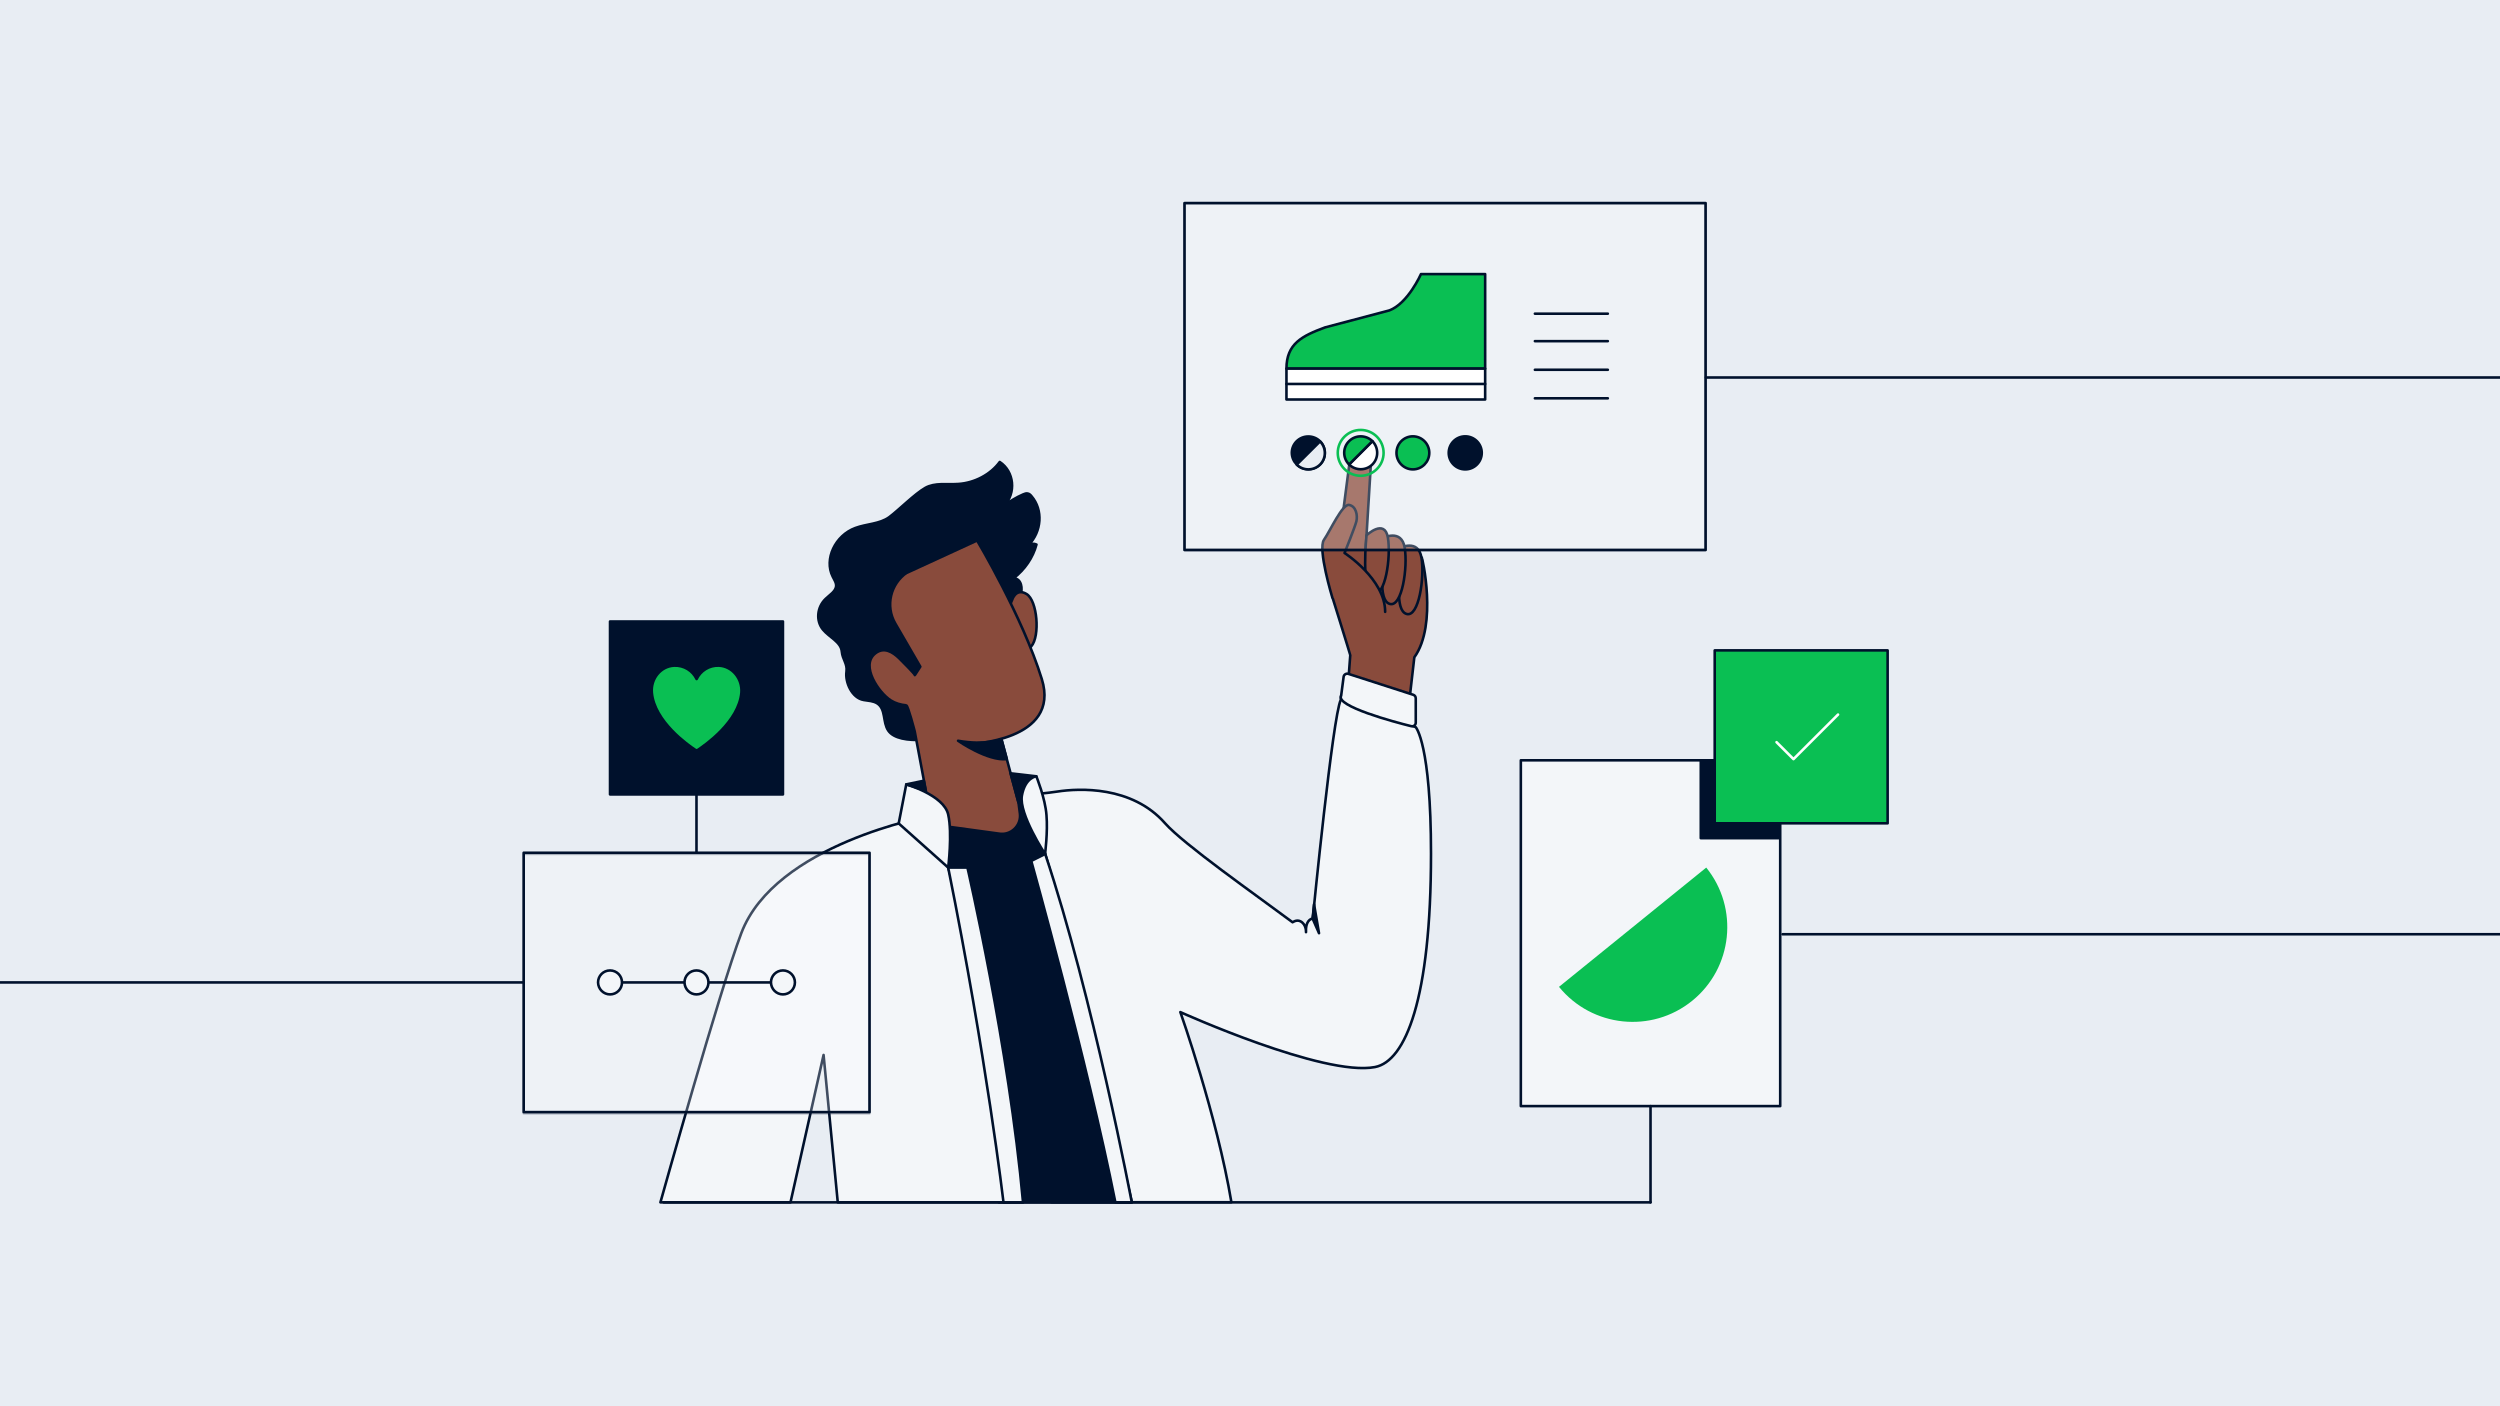 <svg xmlns="http://www.w3.org/2000/svg" xmlns:xlink="http://www.w3.org/1999/xlink" xml:space="preserve" id="Layer_1" x="0" y="0" version="1.1" viewBox="0 0 1920 1080"><rect x="0" y="0" width="1920" height="1080" fill="#808080" stroke="none"/><style>.st14{clip-path:url(#SVGID_4_)}.st15{fill:#F3F6F9;stroke:#00112C;stroke-linecap:round;stroke-linejoin:round}.st16{fill:none;stroke:#00112C;stroke-linecap:round;stroke-linejoin:round}.st17{fill:#00112C;stroke:#00112C;stroke-linecap:round;stroke-linejoin:round}.st18{fill:#0ABF53;stroke:#00112C;stroke-linecap:round;stroke-linejoin:round}.st19{fill:#894B3C;stroke:#00112C;stroke-linecap:round;stroke-linejoin:round}.st20{opacity:0.25;fill:#FFFFFF;stroke:#00112C;stroke-linecap:round;stroke-linejoin:round;enable-background:new}.st21{fill:none;stroke:#FFFFFF;stroke-linecap:round;stroke-linejoin:round}.st22{fill:#FFFFFF;stroke:#00112C;stroke-linecap:round;stroke-linejoin:round}.st23{fill:#E8EDF3;stroke:#00112C;stroke-linecap:round;stroke-linejoin:round}.st24{fill:none;stroke:#0ABF53;stroke-linecap:round;stroke-linejoin:round}</style><defs><path id="SVGID_1_" d="M0 0H1920V1080H0z"/></defs><clipPath id="SVGID_2_"><use xlink:href="#SVGID_1_" overflow="visible"/></clipPath><g clip-path="url(#SVGID_2_)"><path fill="#E8EDF3" d="M0 0H1920V1080H0z"/><path fill="#F3F6F9" stroke="#00112C" stroke-linecap="round" stroke-linejoin="round" stroke-width="2" d="M1367.2 849.5V583.9H1168v265.6z"/><path fill="none" stroke="#00112C" stroke-linecap="round" stroke-linejoin="round" stroke-width="2" d="M1267.6 849.5v73.9M1921.3 717.5H1369M2013 289.9h-702.9"/><path fill="#00112C" stroke="#00112C" stroke-linecap="round" stroke-linejoin="round" stroke-width="2" d="M1366 583.9h-59.8v59.8h59.8z"/><path fill="#0ABF53" stroke="#00112C" stroke-linecap="round" stroke-linejoin="round" stroke-width="2" d="M1449.7 499.5h-132.8v132.8h132.8z"/><path fill="#894B3C" stroke="#00112C" stroke-linecap="round" stroke-linejoin="round" stroke-width="2" d="M1037 503.2c0-.6-13.7-44.5-13.7-44.5-.8-3 1.9-16.2 2.1-18.4l11.1-85.5c1.2-6.3 7.6-7.1 11-6.2 2.8.6 5.7 2.5 5.2 10.2-.8 13-3.9 63.5-3.9 63.5l12.5 9.8 15.6 5.1c-.1 1.6 15-9 15-9 .2-.9 12.4 51.4-5.7 76.6 0 0-7.4 62.4-6.4 62.4l-46.1-20.2z"/><path fill="#894B3C" d="M1075.1 420.9s14.2-7.4 16.6 7.5c2.5 14.9-2 46-11.5 43.1-9.5-2.8-4.4-31.3-4.4-31.3"/><path fill="none" stroke="#00112C" stroke-linecap="round" stroke-linejoin="round" stroke-width="2" d="M1075.1 420.9s14.2-7.4 16.6 7.5c2.5 14.9-2 46-11.5 43.1-9.5-2.8-4.4-31.3-4.4-31.3"/><path fill="#894B3C" d="M1062.2 413.2s14.2-7.4 16.6 7.5c2.5 14.9-2 46-11.5 43.1-9.5-2.8-4.4-31.3-4.4-31.3"/><path fill="none" stroke="#00112C" stroke-linecap="round" stroke-linejoin="round" stroke-width="2" d="M1062.2 413.2s14.2-7.4 16.6 7.5c2.5 14.9-2 46-11.5 43.1-9.5-2.8-4.4-31.3-4.4-31.3"/><path fill="#894B3C" d="M1049.5 411.1s13.9-13.1 16.4 1.8-2 46-11.4 43.1c-9.5-2.8-5-44.9-5-44.9"/><path fill="none" stroke="#00112C" stroke-linecap="round" stroke-linejoin="round" stroke-width="2" d="M1049.5 411.1s13.9-13.1 16.4 1.8-2 46-11.4 43.1c-9.5-2.8-5-44.9-5-44.9"/><path fill="#894B3C" d="M1023.2 458.8s-11.3-37.1-6.4-44.2 14.1-27.7 19.3-26.8c5.3.9 6.7 7.9 5.6 12.6-1.2 4.7-9.1 24.3-9.1 24.3s31.2 20.1 31.2 45.2"/><path fill="none" stroke="#00112C" stroke-linecap="round" stroke-linejoin="round" stroke-width="2" d="M1023.2 458.8s-11.3-37.1-6.4-44.2 14.1-27.7 19.3-26.8c5.3.9 6.7 7.9 5.6 12.6-1.2 4.7-9.1 24.3-9.1 24.3s31.2 20.1 31.2 45.2"/><path fill="#F3F6F9" stroke="#00112C" stroke-linecap="round" stroke-linejoin="round" stroke-width="2" d="M767 612s28.9-1.6 45.2-4.1 57-4.6 82.5 24.3c14.3 16.2 69 54.5 98 76.1 0 0 3-2.2 5.9-.8 4.8 2.3 4.4 8.4 4.4 8.4v-.9c-.2-4.8 1.5-8.9 5.1-9.6l.4-3s15-152 21.2-164.9l.3-3.3 57.3 24.3s11.7 12.8 11.7 97.2c0 111.6-19.6 159.3-43 163.8-39.3 7.6-149.5-42.2-149.5-42.2s28.1 79.5 39.2 146H807.5z"/><path fill="#00112C" stroke="#00112C" stroke-linecap="round" stroke-linejoin="round" stroke-width="2" d="m711.2 630.8-16.7 18.1s66.9 158.4 72.6 274.5h102.2S807 646.2 786.8 611.1h-12.9zM682.2 561.1c-4.4-6.4-1.7-16.5-8.5-20.9-3-1.9-6.8-2-10.4-2.6-9-1.5-14.4-13.6-13.2-21.9.8-6-3.1-9.3-3.6-15.3-.6-7.4-9.7-11-14.5-16.9-5.5-6.7-4.6-17.2 2.1-23.6 3.1-3 7.4-5.5 8-9.4.4-2.8-1.4-5.2-2.6-7.7-6.7-13.3 1.9-31.6 17.4-37.3 8.6-3.2 18.7-3 26-8.3 7.5-5.6 19.5-17.8 27.7-22.5 7.4-4.2 16.8-2.4 25.4-3 12.5-.8 24.8-7.3 31.8-16.9 11.1 7.3 12.8 23.8 3.3 33.7 4.4-3.5 9.4-6.5 14.7-8.8 1.1-.5 2.3-.9 3.4-.7 1.3.2 2.2 1.1 3 2.1 9 10.5 7.9 27.1-2.3 37.5 1.8-1.1 4.3-1.3 6.1-.4-2.6 9.9-8.9 19.2-17.6 25.9 6.1.2 7.3 8 5.2 13.2-4.4 11-15.4 19.8-17.1 31.3-1.2 8.3 2.7 16.2 3.9 24.4 2.9 20.6-12.3 37.4-31.4 47.8-12.9 7-48.5 12.5-56.8.3"/><path fill="#894B3C" stroke="#00112C" stroke-linecap="round" stroke-linejoin="round" stroke-width="2" d="M777.3 460.8s2.8-9.6 11.1-4.6 10.5 32.3 3.6 40.2c-6.9 8-21.9-21.2-14.7-35.6M766.6 558.3l15.6 58.1 1.1 8.5c1.1 9.3-7.1 17-16.3 15.3l-51.1-7-13.4-71.5s-5.1-19.8-6.5-20c-4.2-.4-8.3-1.5-11.9-3.8-9-5.7-23.6-26.6-12-36 6.7-5.4 13.5-1.2 18.5 3.7.9.9 12.6 12.5 12 12.9l4.2-6.5-19.2-33.1c-7.8-13.4-3.8-30.6 9.1-39.3l27.6-11.5z"/><path fill="#894B3C" d="M744.2 571.4s70.8-2 55.9-49.9c-14.8-47.9-49.7-106.4-49.7-106.4l-53.9 24.8"/><path fill="none" stroke="#00112C" stroke-linecap="round" stroke-linejoin="round" stroke-width="2" d="M744.2 571.4s70.8-2 55.9-49.9c-14.8-47.9-49.7-106.4-49.7-106.4l-53.9 24.8"/><path fill="#00112C" stroke="#00112C" stroke-linecap="round" stroke-linejoin="round" stroke-width="2" d="m773.2 583-4.1-15.2s-11.9 4.9-33.3 1.1c.1.1 22.8 15.8 37.4 14.1"/><path fill="#F3F6F9" stroke="#00112C" stroke-linecap="round" stroke-linejoin="round" stroke-width="2" d="M713.4 626.8s-118.1 21.3-144.1 89.9c-16.3 43-62.1 206.7-62.1 206.7h99.9l25.4-113.2 10.9 113.2h131.9c.1 0-33.5-250.1-61.9-296.6"/><path fill="#00112C" stroke="#00112C" stroke-linecap="round" stroke-linejoin="round" stroke-width="2" d="M601.3 477.3H468.5v132.8h132.8z"/><path fill="none" stroke="#00112C" stroke-linecap="round" stroke-linejoin="round" stroke-width="2" d="M534.9 610.1v44.5M402.2 754.5H-92.3"/><path fill="#FFF" stroke="#00112C" stroke-linecap="round" stroke-linejoin="round" stroke-width="2" d="M1309.9 156H909.7v266.4h400.2z" opacity=".25"/><path fill="#0ABF53" stroke="#00112C" stroke-linecap="round" stroke-linejoin="round" stroke-width="2" d="M552.1 511.2c-7.5-.3-14.1 4-17.1 10.3-3-6.3-9.6-10.6-17.2-10.3-10.6.5-18.1 10.2-17.2 20.7 1.9 22.2 27.9 40.4 33.4 44 .6.4 1.4.4 2 0 5.4-3.6 31.5-21.7 33.4-44 .8-10.5-6.8-20.2-17.3-20.7"/><path fill="#0ABF53" d="M1299.6 768.6c31.2-25.3 36-71.1 10.8-102.3l-113.1 91.6c25.3 31.1 71.1 36 102.3 10.7"/><path fill="#00112C" stroke="#00112C" stroke-linecap="round" stroke-linejoin="round" stroke-width="2" d="m1008.1 705.5 4.9 11.2-3.8-22.2z"/><path fill="#FFF" stroke="#00112C" stroke-linecap="round" stroke-linejoin="round" stroke-width="2" d="M667.7 655.8H402.2V855h265.6V655.8z" opacity=".25"/><path fill="none" stroke="#00112C" stroke-linecap="round" stroke-linejoin="round" stroke-width="2" d="M667.7 654.9H402.2v199.2h265.6V654.9zM1309.9 156H909.7v266.4h400.2zM592.1 754.5H477.7"/><path fill="#F3F6F9" stroke="#00112C" stroke-linecap="round" stroke-linejoin="round" stroke-width="2" d="M468.5 763.7c5.1 0 9.2-4.1 9.2-9.2s-4.1-9.2-9.2-9.2-9.2 4.1-9.2 9.2c.1 5.1 4.2 9.2 9.2 9.2M534.9 763.7c5.1 0 9.2-4.1 9.2-9.2s-4.1-9.2-9.2-9.2-9.2 4.1-9.2 9.2c.1 5.1 4.2 9.2 9.2 9.2M601.3 763.7c5.1 0 9.2-4.1 9.2-9.2s-4.1-9.2-9.2-9.2-9.2 4.1-9.2 9.2c.1 5.1 4.2 9.2 9.2 9.2"/><path fill="none" stroke="#FFF" stroke-linecap="round" stroke-linejoin="round" stroke-width="2" d="m1364.4 570 13 13 34.2-34.2"/><path fill="#0ABF53" stroke="#00112C" stroke-linecap="round" stroke-linejoin="round" stroke-width="2" d="M1140.6 283.1H988c0-19.1 11.9-25.1 29.8-31.7l49.2-13c14.3-5.3 24.3-27.9 24.3-27.9h49.3z"/><path fill="#FFF" stroke="#00112C" stroke-linecap="round" stroke-linejoin="round" stroke-width="2" d="M988 306.8h152.6v-23.7H988z"/><path fill="none" stroke="#00112C" stroke-linecap="round" stroke-linejoin="round" stroke-width="2" d="M1140.6 294.9H988"/><path fill="#0ABF53" stroke="#00112C" stroke-linecap="round" stroke-linejoin="round" stroke-width="2" d="M1085.1 360.5c6.9 0 12.6-5.7 12.6-12.7s-5.7-12.7-12.6-12.7c-7 0-12.6 5.7-12.6 12.7s5.7 12.7 12.6 12.7"/><path fill="#00112C" stroke="#00112C" stroke-linecap="round" stroke-linejoin="round" stroke-width="2" d="M1125.3 360.5c7 0 12.7-5.7 12.7-12.7s-5.7-12.7-12.7-12.7-12.7 5.7-12.7 12.7 5.7 12.7 12.7 12.7"/><path fill="#FFF" stroke="#00112C" stroke-linecap="round" stroke-linejoin="round" stroke-width="2" d="m1054 338.8-17.9 17.9c4.9 4.9 13 4.9 17.9 0s4.9-12.9 0-17.9"/><path fill="#0ABF53" stroke="#00112C" stroke-linecap="round" stroke-linejoin="round" stroke-width="2" d="M1036.1 338.8c-5 4.9-5 13 0 17.9l17.9-17.9c-5-4.9-13-4.9-17.9 0"/><path fill="#00112C" stroke="#00112C" stroke-linecap="round" stroke-linejoin="round" stroke-width="2" d="M1004.8 360.4c7 0 12.7-5.6 12.7-12.6s-5.7-12.6-12.7-12.6-12.7 5.6-12.7 12.6c.1 7 5.8 12.6 12.7 12.6"/><path fill="#E8EDF3" stroke="#00112C" stroke-linecap="round" stroke-linejoin="round" stroke-width="2" d="M1013.8 356.8c-5 4.9-13 4.9-17.9 0l17.9-17.8c4.9 4.9 4.9 12.9 0 17.8"/><path fill="none" stroke="#0ABF53" stroke-linecap="round" stroke-linejoin="round" stroke-width="2" d="M1045 365.4c9.7 0 17.6-7.9 17.6-17.6s-7.9-17.6-17.6-17.6-17.6 7.9-17.6 17.6 7.9 17.6 17.6 17.6"/><path fill="none" stroke="#00112C" stroke-linecap="round" stroke-linejoin="round" stroke-width="2" d="M1178.8 305.9h56M1178.8 284h56M1178.8 262h56M1178.8 240.9h56"/><path fill="#F3F6F9" stroke="#00112C" stroke-linecap="round" stroke-linejoin="round" stroke-width="2" d="M728.2 666.3s3.3-26 0-40.8-32.2-23.1-32.2-23.1l-5.8 30z"/><path fill="#00112C" stroke="#00112C" stroke-linecap="round" stroke-linejoin="round" stroke-width="2" d="m709.5 599.6-13.5 2.8 14.9 4.7zM776.1 593.9l19.8 2.3-13.7 20.2z"/><path fill="#F3F6F9" stroke="#00112C" stroke-linecap="round" stroke-linejoin="round" stroke-width="2" d="M795.9 596.2s-8.6.8-11.1 14.9c-2.4 14 17.8 44.8 17.8 44.8s2.2-17 1.1-29.8c-.9-12.9-7.8-29.9-7.8-29.9M728.2 666.3H743s32 138 42.7 257.2h-15c0-.1-13-110.7-42.5-257.2"/><path fill="#F3F6F9" stroke="#00112C" stroke-linecap="round" stroke-linejoin="round" stroke-width="2" d="m802.7 655.8-10.7 5.4s43 153.9 64.6 262.2h12.6s-30-158.4-66.5-267.6M1030 534.3l1.9-14.5c.2-1.7 2-2.8 3.6-2.3l49.9 16.1c1.2.4 1.9 1.5 1.9 2.7V555c0 1.8-1.7 3.2-3.5 2.7-13-3.2-58.4-15.4-53.8-23.4"/><path fill="none" stroke="#00112C" stroke-linecap="round" stroke-linejoin="round" stroke-width="2" d="M509.7 923.4h757.9"/></g></svg>